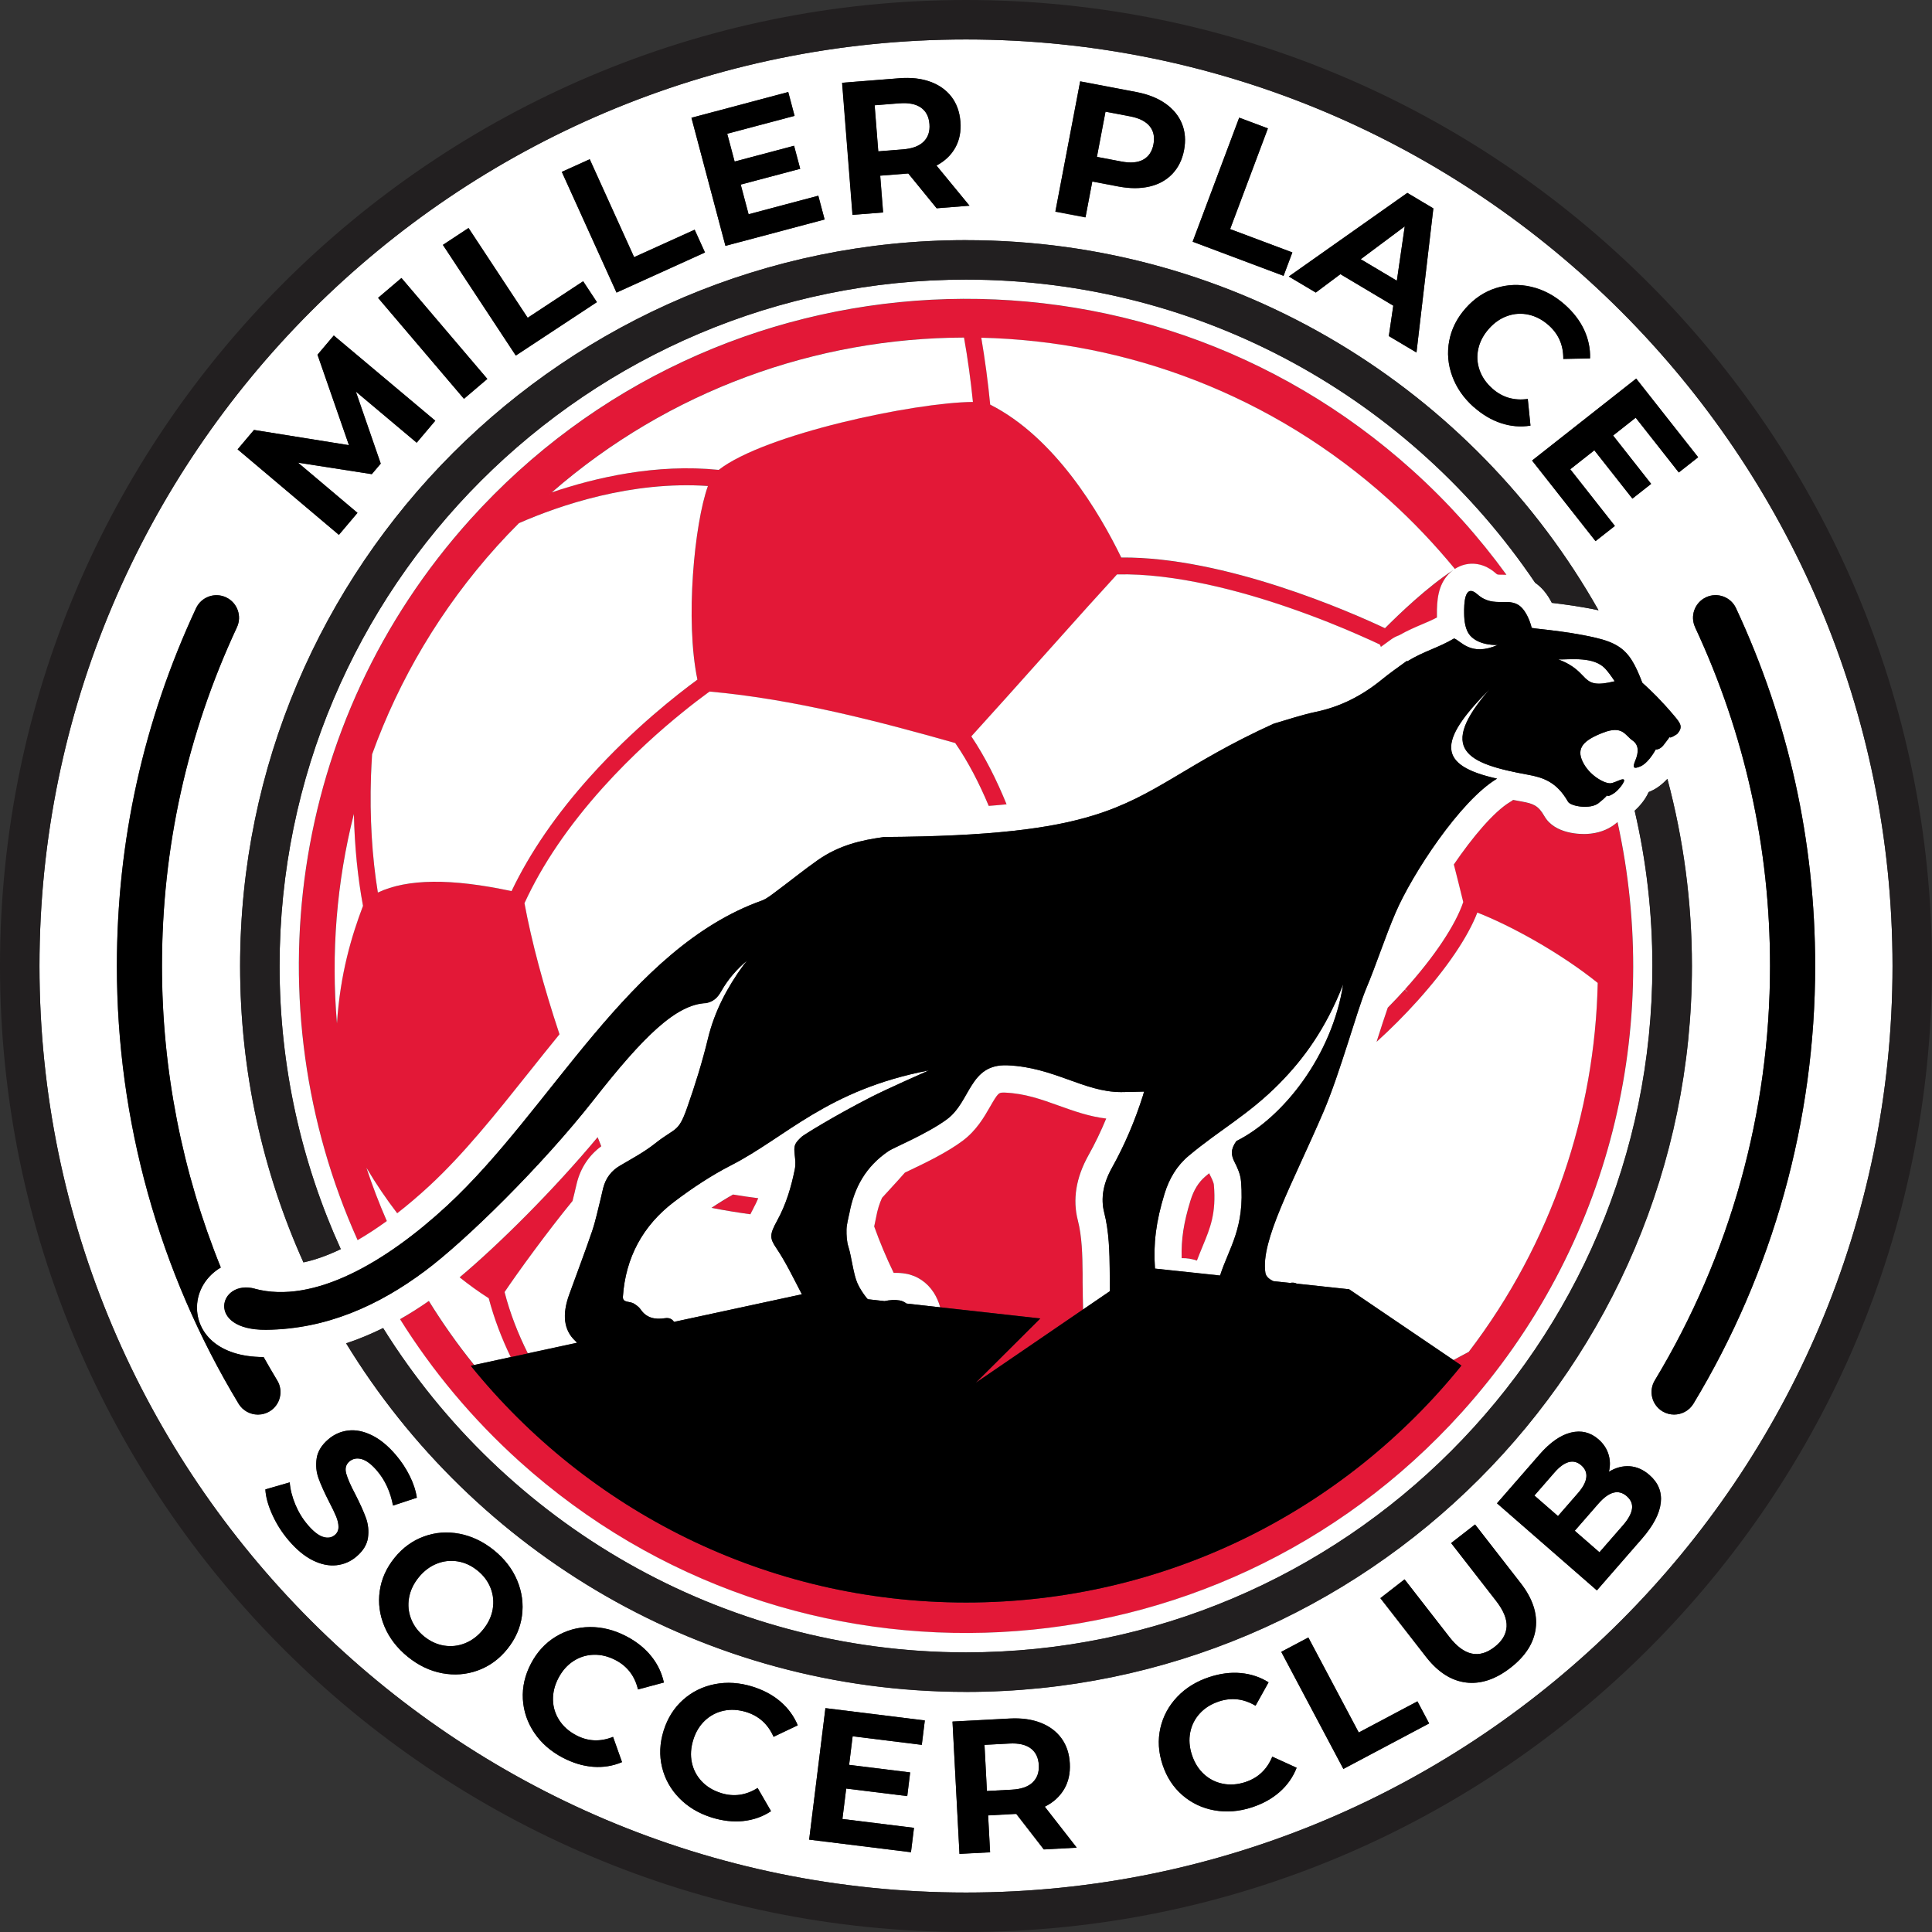 <?xml version="1.0" encoding="UTF-8"?>
<svg id="Layer_1" data-name="Layer 1" xmlns="http://www.w3.org/2000/svg" viewBox="0 0 351.42 351.43">
  <rect x="0" y="0" width="351.42" height="351.43" fill="#333333" stroke="none"/>
  <defs>
    <style>
      .cls-1, .cls-2, .cls-3, .cls-4 {
        stroke-width: 0px;
      }

      .cls-2 {
        fill: #221f20;
      }

      .cls-3 {
        fill: #e31837;
      }

      .cls-4 {
        fill: #fff;
      }
    </style>
  </defs>
  <path class="cls-3" d="m91.77,235.04c2.42-3.59,7.78-10.97,12.36-16.57.11-.47.23-.94.35-1.41.06-.25.13-.54.19-.82.08-.36.16-.73.26-1.09.7-2.74,2.22-5,4.43-6.63-.22-.55-.45-1.11-.66-1.65-8.12,9.73-18.11,19.62-25.1,25.49,1.71,1.37,3.47,2.65,5.29,3.8.99,3.74,2.37,7.32,4,10.7l3.12-.67c-1.75-3.51-3.23-7.24-4.23-11.14Z"/>
  <path class="cls-3" d="m196.91,231.68c-.03-3.46-.12-6.8-.86-9.68-.99-3.82-.34-7.81,1.91-11.84,1.19-2.13,2.27-4.37,3.24-6.71-3.1-.37-5.89-1.37-8.6-2.34-3.19-1.15-6.21-2.23-9.81-2.38-.14,0-.28,0-.41,0-.7.03-.86.04-2.31,2.58-1.1,1.93-2.47,4.33-4.99,6.19-2.9,2.15-6.83,4.03-9.44,5.28-.41.2-.76.36-1.05.5-.4.45-.8.9-1.21,1.36-.98,1.08-1.97,2.16-2.95,3.23-.48,1.04-.84,2.21-1.08,3.54-.06.35-.14.71-.22,1.06-.04.18-.09.4-.13.6,1.02,2.85,2.2,5.67,3.55,8.45.74-.02,1.47.02,2.16.14,2.09.36,3.9,1.58,5.11,3.43.52.8.92,1.72,1.19,2.7l18.22,2.03-11.76,11.71,19.52-13.34c-.05-1.62-.07-3.26-.08-4.89v-1.62Z"/>
  <path class="cls-3" d="m129.43,219.7c2.38.46,4.75.85,7.07,1.17.17-.35.36-.71.56-1.08.32-.58.61-1.2.88-1.83-1.5-.19-3.03-.42-4.58-.67-1.28.72-2.59,1.53-3.92,2.42Z"/>
  <path class="cls-3" d="m265.83,248.38l-.1.05h.07c-21.22,26.26-53.69,43.06-90.08,43.06s-68.86-16.8-90.08-43.06l.59-.13c-3.01-3.74-5.76-7.63-8.24-11.64-1.75,1.21-3.49,2.32-5.24,3.31,5.86,9.38,13.11,18.12,21.74,25.89,49.78,44.86,126.51,40.85,171.37-8.93,27.25-30.25,36.47-70.44,28.34-107.38-.15.13-.31.25-.47.38-1.34,1.07-3.1,1.69-5.09,1.78-.96.05-5.83.12-7.75-3.25-1.1-1.93-2.03-2.27-4.07-2.64-.54-.1-1.07-.2-1.61-.3-.17.13-.35.25-.53.36-2.98,1.77-6.9,6.46-10.25,11.38.59,2.3,1.16,4.58,1.71,6.84-1.4,4.19-5.25,9.94-10.6,15.88l.47.43-.02.03-.47-.42v.02c-1.02,1.11-2.05,2.2-3.1,3.27-.55,1.57-1.22,3.66-1.92,5.85-.04.12-.08.24-.11.36,2.56-2.32,5.07-4.82,7.41-7.43,5.33-5.93,9.17-11.57,10.91-16.08,6.07,2.36,15.11,7.32,21.9,12.8-.52,23.64-8.28,47.23-23.48,67.13-.01,0-.04,0-.06.02-.91.48-1.81.96-2.7,1.44l1.46.99s0,0,0,.01Z"/>
  <path class="cls-3" d="m220.13,213.79c-.06-.13-.13-.25-.18-.38-.22.18-.45.37-.67.56-1.25,1.05-2.14,2.49-2.73,4.41-1.22,4.02-1.7,7.04-1.6,10.47.96-.02,1.88.12,2.77.44.34-.93.7-1.79,1.05-2.62,1.39-3.33,2.48-5.97,2.04-11.13-.04-.49-.47-1.34-.68-1.75Z"/>
  <path class="cls-3" d="m273.51,104.56c.16,0,.33,0,.51,0-4.92-6.78-10.61-13.16-17.09-18.99-49.78-44.85-126.51-40.87-171.37,8.92-33.23,36.88-39.64,88.55-20.5,131.1,1.73-1,3.5-2.16,5.31-3.47-1.38-3.19-2.62-6.42-3.71-9.7,1.76,2.95,3.63,5.71,5.6,8.28,1.92-1.49,3.87-3.14,5.83-4.96,6.31-5.83,12.05-13.04,18.12-20.66,1.84-2.31,3.69-4.63,5.57-6.93-2.94-8.86-5.05-16.75-6.37-23.84,3.21-7.02,8.03-14.1,14.31-21.08,5.32-5.9,10.7-10.6,14.27-13.5,2.04-1.67,3.69-2.9,4.73-3.66.13-.09.25-.18.36-.26,15.47,1.38,31.13,5.53,44.68,9.36,2.36,3.4,4.38,7.34,6.1,11.44,1.12-.09,2.2-.19,3.24-.29-1.8-4.41-3.92-8.65-6.41-12.36,4.2-4.62,8.62-9.57,12.94-14.4,2.8-3.13,5.54-6.2,8.15-9.1,2.06-2.29,3.84-4.24,5.41-5.96,10.59-.26,22.74,3.1,31.14,6,5.35,1.84,9.89,3.72,12.77,4.99,1.75.76,3.1,1.38,3.91,1.77.06.14.12.28.18.42.62-.46,1.26-.92,1.9-1.38.44-.31.91-.55,1.4-.72,1.54-.86,2.95-1.46,4.21-2.01.97-.41,1.83-.78,2.68-1.23,0-.15,0-.3,0-.45-.03-2.66.2-5.41,2.1-7.42.26-.28.54-.52.84-.74-4.71,3.08-9.76,7.92-12.39,10.56-6.19-2.93-29.12-13.02-47.97-12.86-3.97-8.19-12.06-21.86-23.84-27.81-.4-4.18-.96-8.25-1.62-12.17-.02,0-.05,0-.08,0,.03,0,.06,0,.08,0h0c26.5.62,52.92,10.36,74.16,29.48,4.39,3.95,8.37,8.18,12,12.59-.07.04-.13.09-.2.13.91-.64,1.96-1.01,3.06-1.07,1.65-.08,3.21.52,4.64,1.8.21.19.23.21,1.35.2Zm-207.49,60.21c-2.06,5.42-4.15,12.31-4.74,21.38-1.09-12.72-.08-25.62,3.08-38.11.12,5.88.67,11.48,1.66,16.73Zm60.84-41.15c-3.64,2.66-11.62,8.88-19.42,17.54-6.21,6.89-11.05,13.92-14.39,20.93-10.98-2.35-18.97-2.26-24.32.26-1.07-6.56-1.49-13.68-1.25-21.21.05-1.3.12-2.61.2-3.93,4.89-13.57,12.45-26.45,22.71-37.85,1.3-1.44,2.64-2.86,4.01-4.21,7.45-3.27,20.51-7.72,34.38-6.76-2.47,6.82-4.17,24.45-1.91,35.22Zm3.86-38.15c-11.36-1.15-22.36,1.38-30.36,4.09-.13.11-.26.23-.39.33.13-.1.26-.21.38-.34,0,0,0,0,.01,0,21.33-18.58,48.1-28.08,74.98-28.16.67,3.76,1.21,7.66,1.62,11.71-10.69.09-37.94,5.85-46.24,12.36Z"/>
  <path class="cls-4" d="m61.29,186.15c.59-9.06,2.68-15.95,4.74-21.38-.98-5.25-1.53-10.85-1.66-16.73-3.16,12.49-4.17,25.39-3.08,38.11Z"/>
  <path class="cls-4" d="m178.42,61.42s.06,0,.08,0h0s-.05,0-.08,0Z"/>
  <path class="cls-4" d="m100.37,89.56c8-2.71,18.99-5.25,30.36-4.09,8.31-6.51,35.55-12.27,46.24-12.36-.41-4.05-.95-7.95-1.62-11.71-26.88.08-53.65,9.58-74.98,28.16Z"/>
  <path class="cls-4" d="m99.98,89.89c.13-.1.27-.22.39-.33,0,0-.01,0-.01,0-.13.12-.26.24-.38.34Z"/>
  <path class="cls-4" d="m94.4,95.15c-1.37,1.36-2.71,2.77-4.01,4.21-10.26,11.39-17.82,24.28-22.71,37.85-.08,1.33-.15,2.64-.2,3.93-.24,7.53.18,14.65,1.25,21.21,5.36-2.53,13.34-2.61,24.32-.26,3.34-7.01,8.18-14.04,14.39-20.93,7.8-8.66,15.78-14.88,19.42-17.54-2.26-10.78-.55-28.4,1.91-35.22-13.88-.96-26.93,3.49-34.38,6.76Z"/>
  <path class="cls-4" d="m7.18,175.71c0,92.93,75.6,168.53,168.53,168.53s168.53-75.6,168.53-168.53S268.64,7.18,175.71,7.18,7.18,82.78,7.18,175.71Zm36.21,79.61c-14.49-23.99-22.14-51.52-22.14-79.61,0-22.7,4.85-44.6,14.4-65.09.96-2.05,3.4-2.94,5.45-1.98,2.05.96,2.94,3.4,1.98,5.45-9.05,19.39-13.63,40.12-13.63,61.61,0,18.89,3.67,37.5,10.7,54.84-2.55,1.5-4.26,4.13-4.33,7.12-.09,4.58,3.62,9.16,12.12,9.17.8,1.42,1.61,2.83,2.46,4.23,1.17,1.94.55,4.46-1.39,5.63-.66.4-1.39.59-2.12.59-1.39,0-2.75-.71-3.52-1.98Zm2.97-20.9c10.77,2.87,23.94-4.91,35-15.14,18.93-17.52,33-46.83,57.23-55.47.9-.32,1.81-1.07,2.67-1.72,2.5-1.86,4.94-3.84,7.46-5.61,3.99-2.8,8.05-3.67,12.09-4.23,19.36-.13,30.22-1.5,38.08-3.93,11.54-3.54,16.65-9.33,32.79-16.68,2.58-.76,5.18-1.63,7.75-2.17,4.19-.88,8.19-2.78,12.04-5.95,1.12-.92,2.8-2.13,4.45-3.31l.08.08c3.03-1.86,5.59-2.43,8.51-4.16,1.26.45,3.01,3.33,7.92,1.19,0,0-3.39.2-5.04-1.76-.86-1.01-1.05-2.65-1.06-3.99-.02-1.6,0-5.61,2.43-3.45,3.1,2.75,6.03.07,8.21,2.6,1.17,1.37,1.63,3.44,1.63,3.44-.26.19,5.73.47,11.64,1.84,1.74.41,3.07.89,4.13,1.57,2,1.28,3.08,3.23,4.37,6.62,1.64,1.46,3.51,3.3,5.74,5.94,1.22,1.44,1.74,2.11.58,3.39-1.53,1-1.33.5-1.33.5,0,0-.43.62-1.14,1.52-.71.9-1.41.78-1.41.78-.55,1.01-1.64,2.58-2.74,3.06-1.38.61-1.48.19-.98-1.02.6-1.42.73-2.83-.5-3.67-1.39-.96-1.8-2.79-5.36-1.42-3.56,1.37-4.91,2.79-3.71,5.28,1.2,2.49,3.88,3.93,4.99,3.93.53,0,1.47-.51,2-.67,1.45-.45-.33,1.77-1.11,2.34-1.37.99-1.47.51-1.47.51,0,0-.04.25-1.53,1.43s-5.07.58-5.55-.27c-2.07-3.65-4.62-4.42-7.27-4.9-11.24-2.04-16.51-4.59-6.97-15.57-9.74,9.73-9.37,13.9,1.34,16.28-6.73,4-15.48,17.44-18.45,24.36-1.96,4.56-3.44,9.26-5.36,13.83-1.68,4-4.73,15.33-7.77,22.42-5.62,13.08-11.49,23.44-10.56,29.29.11.67.72,1.18,1.48,1.51l3.04.32c.39-.11.84-.05,1.19.13l9.52,1.02,18.97,12.87c.89-.48,1.79-.95,2.7-1.44.01-.01.04-.01.06-.02,15.2-19.91,22.96-43.49,23.48-67.13-6.8-5.48-15.84-10.44-21.9-12.8-1.74,4.51-5.58,10.15-10.91,16.08-2.34,2.6-4.85,5.11-7.41,7.43.04-.12.08-.24.11-.36.7-2.19,1.37-4.28,1.92-5.85,1.05-1.07,2.09-2.16,3.09-3.27v-.02s.49.42.49.42l.02-.03-.47-.43c5.35-5.94,9.19-11.69,10.6-15.88-.55-2.25-1.12-4.54-1.71-6.84,3.35-4.91,7.27-9.61,10.25-11.38.19-.11.37-.23.53-.36.53.1,1.07.21,1.61.3,2.03.37,2.97.71,4.07,2.64,1.92,3.37,6.8,3.3,7.75,3.25,1.98-.1,3.74-.72,5.09-1.78.16-.13.31-.25.47-.38,8.13,36.95-1.08,77.14-28.34,107.38-44.86,49.78-121.59,53.79-171.37,8.93-8.63-7.78-15.88-16.51-21.74-25.89,1.75-.99,3.5-2.1,5.24-3.31,2.48,4.01,5.22,7.9,8.24,11.64l6.65-1.44c-1.63-3.37-3.01-6.95-4-10.7-1.82-1.16-3.58-2.43-5.29-3.8,6.99-5.86,16.98-15.75,25.1-25.49.22.55.44,1.1.66,1.65-2.21,1.63-3.73,3.89-4.43,6.63-.09.36-.17.73-.26,1.09-.06.28-.13.56-.19.82-.12.47-.23.94-.35,1.41-4.58,5.59-9.94,12.97-12.36,16.57,1,3.9,2.48,7.64,4.23,11.14l8.98-1.94c-.12-.12-.24-.24-.36-.36-2.08-1.96-2.39-4.78-1.09-8.38,1.38-3.84,2.85-7.66,4.16-11.51.67-1.95,1.07-3.94,1.57-5.92.16-.65.29-1.29.45-1.94.48-1.87,1.5-3.18,3.07-4.1,2.15-1.27,4.35-2.43,6.37-4.03,3.73-2.96,4.21-1.9,5.81-6.43,1.48-4.19,2.79-8.44,3.82-12.67,1.19-4.93,3.48-9.28,6.5-13.41.2-.27.41-.52.62-.78-1.84,1.55-3.46,3.38-4.69,5.56-.76,1.35-1.5,1.91-2.76,2.19-5.44.2-11.38,6.01-20.49,17.64-9.33,11.89-23.26,25.58-30.65,31.08-8.4,6.27-17.93,10.6-28.91,10.7-10.98.09-8.61-9.23-2.03-7.47Zm218.09-130.79c.07-.04.13-.09.2-.13-3.63-4.41-7.62-8.65-12-12.59-21.24-19.13-47.65-28.86-74.16-29.48.66,3.92,1.22,7.99,1.62,12.17,11.78,5.96,19.87,19.63,23.84,27.81,18.85-.16,41.78,9.93,47.97,12.86,2.63-2.64,7.68-7.48,12.39-10.56-.3.22-.58.47-.84.74-1.9,2.02-2.13,4.76-2.1,7.42,0,.15,0,.3,0,.45-.85.45-1.71.82-2.68,1.23-1.27.54-2.68,1.14-4.21,2.01-.49.17-.96.41-1.4.72-.64.46-1.28.92-1.9,1.38-.06-.14-.12-.28-.18-.42-.81-.39-2.16-1.01-3.91-1.77-2.87-1.27-7.42-3.15-12.77-4.99-8.4-2.9-20.55-6.25-31.14-6-1.57,1.72-3.35,3.67-5.41,5.96-2.61,2.9-5.35,5.97-8.15,9.1-4.31,4.83-8.74,9.78-12.94,14.4,2.49,3.71,4.61,7.94,6.41,12.36-1.04.11-2.12.2-3.24.29-1.72-4.09-3.74-8.04-6.1-11.44-13.55-3.83-29.21-7.98-44.68-9.36-.11.07-.23.17-.36.26-1.03.76-2.69,1.99-4.73,3.66-3.58,2.9-8.95,7.59-14.27,13.5-6.28,6.98-11.1,14.06-14.31,21.08,1.32,7.08,3.43,14.98,6.37,23.84-1.88,2.3-3.73,4.62-5.57,6.93-6.08,7.63-11.82,14.83-18.12,20.66-1.97,1.82-3.91,3.47-5.83,4.96-1.97-2.57-3.84-5.32-5.6-8.28,1.08,3.28,2.32,6.51,3.71,9.7-1.81,1.31-3.58,2.47-5.31,3.47-19.14-42.54-12.73-94.22,20.5-131.1,44.86-49.79,121.59-53.77,171.37-8.92,6.47,5.83,12.17,12.21,17.09,18.99-.18,0-.35,0-.51,0-1.12,0-1.14-.01-1.35-.2-1.43-1.28-2.99-1.88-4.64-1.8-1.1.06-2.16.43-3.06,1.07ZM62.97,244.36c2.26-.75,4.5-1.68,6.73-2.78,22.06,35.39,61.33,58.99,106.02,58.99,68.84,0,124.85-56.01,124.85-124.85,0-9.71-1.11-19.16-3.22-28.24.76-.69,1.89-1.89,2.55-3.4.11-.04.23-.09.34-.14,1.2-.52,2.22-1.36,3.06-2.25,2.9,10.86,4.46,22.27,4.46,34.04,0,72.8-59.23,132.03-132.03,132.03-47.68,0-89.53-25.4-112.74-63.39Zm219.3-134.7c-.38-.75-.86-1.54-1.48-2.25-.5-.58-1.02-1.04-1.56-1.41-22.46-33.24-60.48-55.14-103.53-55.14-68.84,0-124.85,56.01-124.85,124.85,0,18.35,3.98,35.79,11.13,51.5-2.38,1.14-4.66,1.96-6.79,2.41-7.4-16.47-11.52-34.72-11.52-53.91,0-72.8,59.23-132.03,132.03-132.03,49.31,0,92.38,27.17,115.05,67.32-3.21-.69-6.36-1.1-8.49-1.35Zm-216.49,155.75c-.87-.24-1.62-.09-2.25.44-.63.54-.82,1.26-.57,2.18.25.92.8,2.17,1.65,3.77.86,1.68,1.5,3.11,1.93,4.28.43,1.17.55,2.39.38,3.63-.17,1.25-.87,2.39-2.1,3.43-1.05.89-2.26,1.42-3.62,1.57-1.36.15-2.8-.14-4.3-.88-1.5-.74-2.97-1.95-4.4-3.63-1.24-1.45-2.23-3.02-2.99-4.71-.76-1.69-1.18-3.21-1.25-4.57l4.43-1.28c.09,1.28.43,2.61,1,3.99.57,1.38,1.32,2.61,2.24,3.7,1.03,1.21,1.97,1.94,2.81,2.22.85.27,1.57.15,2.17-.35.44-.37.65-.85.65-1.44,0-.59-.14-1.22-.42-1.9-.28-.68-.7-1.57-1.27-2.65-.86-1.68-1.5-3.11-1.93-4.28-.43-1.17-.55-2.39-.35-3.66.19-1.26.9-2.42,2.12-3.46,1.07-.91,2.28-1.44,3.63-1.6,1.36-.16,2.78.13,4.28.86,1.5.73,2.96,1.94,4.39,3.61,1,1.17,1.83,2.44,2.5,3.79.67,1.36,1.1,2.68,1.3,3.96l-4.34,1.43c-.48-2.51-1.45-4.62-2.89-6.31-1.01-1.19-1.95-1.9-2.82-2.14Zm14.65,38.94c-2.23-.42-4.32-1.41-6.26-2.99-1.94-1.57-3.36-3.41-4.24-5.52-.88-2.1-1.17-4.25-.86-6.43.31-2.19,1.21-4.2,2.69-6.04,1.49-1.84,3.27-3.14,5.34-3.89,2.08-.76,4.23-.92,6.47-.5,2.24.43,4.33,1.43,6.28,3,1.94,1.57,3.35,3.41,4.23,5.51.87,2.1,1.16,4.24.86,6.43-.3,2.19-1.19,4.21-2.68,6.05-1.49,1.84-3.27,3.13-5.36,3.88-2.08.75-4.24.91-6.47.5Zm27.44,17.02c-1.85-.14-3.69-.7-5.54-1.67-2.17-1.14-3.89-2.65-5.15-4.52-1.26-1.87-1.95-3.91-2.08-6.11-.12-2.21.37-4.36,1.48-6.48,1.11-2.11,2.61-3.74,4.5-4.89,1.89-1.15,3.96-1.73,6.21-1.75,2.25-.02,4.48.55,6.67,1.7,1.85.97,3.35,2.18,4.5,3.61,1.15,1.44,1.91,3.03,2.29,4.78l-4.71,1.26c-.57-2.42-1.92-4.2-4.05-5.32-1.32-.69-2.65-1.02-3.99-.99-1.34.03-2.57.42-3.7,1.15-1.12.73-2.03,1.76-2.73,3.08-.69,1.32-1.02,2.65-.99,3.99.03,1.34.42,2.57,1.15,3.7.73,1.12,1.76,2.03,3.08,2.73,2.13,1.12,4.36,1.22,6.69.29l1.63,4.59c-1.67.71-3.42.99-5.27.85Zm27.34,9.86c-1.84.2-3.76-.02-5.75-.64-2.35-.73-4.31-1.9-5.89-3.51-1.58-1.61-2.63-3.49-3.15-5.63-.52-2.15-.43-4.36.28-6.64.71-2.28,1.89-4.15,3.54-5.63,1.65-1.47,3.58-2.42,5.79-2.85,2.21-.43,4.5-.28,6.87.46,1.99.62,3.69,1.53,5.08,2.74,1.39,1.2,2.43,2.63,3.12,4.29l-4.4,2.09c-1-2.28-2.65-3.78-4.95-4.5-1.43-.44-2.79-.53-4.11-.25-1.31.28-2.45.88-3.43,1.8-.97.92-1.68,2.1-2.12,3.52-.44,1.42-.53,2.79-.25,4.11.28,1.31.88,2.45,1.8,3.43.92.97,2.1,1.68,3.52,2.12,2.3.72,4.51.41,6.64-.93l2.44,4.22c-1.51,1-3.19,1.59-5.03,1.79Zm30.49,5.68l-18.52-2.29,2.96-23.92,18.08,2.24-.55,4.44-12.58-1.56-.64,5.2,11.11,1.37-.53,4.31-11.11-1.37-.69,5.54,13.02,1.61-.55,4.44Zm24.17-.52l-5-6.46h-.28s-4.85.27-4.85.27l.36,6.71-5.57.29-1.27-24.07,10.42-.55c2.13-.11,4,.14,5.61.77,1.61.63,2.87,1.57,3.79,2.83.92,1.26,1.42,2.79,1.52,4.57.09,1.79-.25,3.35-1.04,4.69-.79,1.34-1.96,2.4-3.51,3.17l5.81,7.45-5.98.32Zm42.92-10.47c-1.38,1.23-3.07,2.17-5.05,2.82-2.33.77-4.61.95-6.83.56-2.22-.39-4.17-1.31-5.84-2.76-1.67-1.44-2.88-3.3-3.62-5.57-.75-2.27-.87-4.48-.39-6.63.49-2.15,1.51-4.05,3.06-5.68,1.55-1.63,3.51-2.84,5.86-3.61,1.98-.65,3.89-.89,5.73-.72,1.83.17,3.51.73,5.03,1.68l-2.37,4.26c-2.14-1.28-4.35-1.54-6.64-.79-1.42.47-2.58,1.19-3.49,2.18-.91.99-1.49,2.14-1.75,3.46-.26,1.32-.15,2.68.31,4.1.47,1.42,1.19,2.58,2.18,3.49.99.91,2.14,1.49,3.46,1.75,1.32.26,2.68.15,4.1-.31,2.29-.75,3.91-2.29,4.87-4.61l4.43,2.02c-.65,1.69-1.67,3.15-3.06,4.37Zm11.56-4.17l-11.3-21.29,4.93-2.61,9.17,17.28,10.68-5.66,2.13,4.02-15.61,8.28Zm34.98-25.59c-.34,2.68-1.87,5.08-4.59,7.19-2.72,2.11-5.42,3.01-8.1,2.68-2.68-.33-5.11-1.89-7.28-4.68l-8.29-10.66,4.4-3.42,8.16,10.49c2.65,3.41,5.39,4.01,8.21,1.81,1.38-1.07,2.11-2.3,2.19-3.69.08-1.39-.56-2.96-1.93-4.72l-8.16-10.49,4.35-3.38,8.29,10.66c2.17,2.79,3.08,5.53,2.74,8.21Zm22.76-22.8c-.22,1.98-1.37,4.16-3.43,6.53l-8.19,9.4-18.17-15.84,7.74-8.88c1.93-2.21,3.84-3.54,5.72-3.99,1.88-.45,3.55-.04,5,1.23.88.77,1.49,1.67,1.81,2.7.32,1.03.35,2.1.09,3.2,1.23-.75,2.49-1.09,3.77-1,1.28.08,2.49.61,3.61,1.6,1.59,1.39,2.28,3.07,2.06,5.06Zm8.23-164.72c2.05-.96,4.5-.07,5.45,1.98,9.56,20.48,14.4,42.38,14.4,65.09,0,28.09-7.66,55.62-22.14,79.61-.77,1.28-2.13,1.98-3.52,1.98-.72,0-1.45-.19-2.12-.59-1.94-1.17-2.56-3.69-1.39-5.63,13.71-22.71,20.96-48.77,20.96-75.37,0-21.49-4.59-42.22-13.63-61.61-.96-2.05-.07-4.5,1.98-5.45Zm-12.7-39.78l11.27,14.31-3.52,2.77-7.84-9.96-4.11,3.24,6.92,8.79-3.41,2.68-6.92-8.79-4.38,3.45,8.12,10.31-3.52,2.77-11.55-14.66,18.94-14.91Zm-34.01-6.86c.41-2.17,1.4-4.15,2.98-5.94,1.58-1.79,3.43-3.01,5.53-3.68,2.11-.66,4.26-.74,6.45-.22,2.19.52,4.22,1.6,6.07,3.24,1.56,1.39,2.73,2.91,3.51,4.58.77,1.67,1.14,3.4,1.08,5.19l-4.87.1c.03-2.49-.86-4.53-2.66-6.13-1.12-.99-2.33-1.63-3.64-1.92-1.31-.29-2.6-.21-3.86.23s-2.39,1.22-3.38,2.34c-.99,1.12-1.63,2.33-1.92,3.64-.29,1.31-.21,2.6.23,3.86.44,1.27,1.22,2.39,2.34,3.38,1.8,1.6,3.95,2.23,6.43,1.88l.49,4.85c-1.79.29-3.56.14-5.32-.44-1.76-.58-3.42-1.56-4.98-2.94-1.84-1.63-3.15-3.5-3.92-5.62-.78-2.12-.97-4.26-.56-6.43Zm-2.89-24.1l-3.07,26.22-5.03-2.99.81-5.53-9.62-5.73-4.48,3.35-4.91-2.92,21.56-15.21,4.73,2.82Zm-35.31-16.5l5.22,1.96-6.87,18.31,11.32,4.25-1.6,4.26-16.54-6.21,8.47-22.57Zm-28.93-6.58l10.25,1.95c2.1.4,3.85,1.1,5.26,2.09,1.41.99,2.41,2.21,3,3.66.59,1.44.72,3.05.38,4.81-.33,1.74-1.04,3.17-2.12,4.31-1.08,1.14-2.46,1.9-4.14,2.3-1.68.39-3.56.39-5.66,0l-4.77-.91-1.24,6.53-5.48-1.04,4.51-23.68Zm-32.89-.58c2.13-.17,4,.04,5.63.63,1.62.59,2.91,1.5,3.86,2.74.95,1.24,1.49,2.75,1.63,4.53.14,1.78-.17,3.36-.93,4.72-.76,1.36-1.9,2.45-3.42,3.26l6,7.3-5.97.47-5.16-6.33-.27.02-4.84.38.53,6.69-5.56.44-1.89-24.03,10.4-.82Zm-20.2,2.51l1.15,4.33-12.25,3.25,1.34,5.06,10.82-2.87,1.11,4.19-10.82,2.87,1.43,5.39,12.68-3.37,1.15,4.33-18.04,4.79-6.19-23.3,17.61-4.68Zm-36.11,12.22l8.08,17.81,11.01-4.99,1.88,4.14-16.09,7.29-9.95-21.95,5.08-2.3Zm-22.04,12.51l10.76,16.33,10.09-6.65,2.5,3.8-14.75,9.72-13.26-20.13,4.66-3.07Zm-12.2,9.09l15.62,18.36-4.25,3.62-15.62-18.36,4.25-3.62Zm-12.31,10.46l18.46,15.5-3.38,4-11.07-9.31,4.53,13.11-1.62,1.92-13.42-2.09,10.81,9.13-3.38,4-18.42-15.55,2.98-3.53,17.27,2.77-5.71-16.45,2.96-3.5Z"/>
  <path class="cls-4" d="m207.95,29.04c.99-.55,1.61-1.48,1.86-2.78.25-1.33.02-2.43-.7-3.31-.72-.87-1.91-1.47-3.55-1.78l-4.47-.85-1.56,8.22,4.47.85c1.65.31,2.96.2,3.96-.35Z"/>
  <path class="cls-4" d="m288.54,268.75c.1-.85-.2-1.59-.91-2.21-.71-.62-1.47-.81-2.3-.59-.82.23-1.69.86-2.59,1.9l-3.64,4.18,4.28,3.73,3.64-4.18c.91-1.04,1.41-1.98,1.51-2.84Z"/>
  <path class="cls-4" d="m86.87,285.67c-1.11-.9-2.31-1.45-3.61-1.67-1.3-.21-2.58-.07-3.82.43-1.24.5-2.34,1.33-3.28,2.49-.94,1.16-1.52,2.4-1.75,3.72-.23,1.32-.1,2.6.38,3.83.48,1.23,1.27,2.29,2.38,3.19,1.11.9,2.31,1.45,3.62,1.66,1.3.21,2.58.07,3.82-.43,1.24-.5,2.34-1.33,3.28-2.49.94-1.16,1.52-2.4,1.75-3.72.23-1.32.1-2.6-.38-3.83-.48-1.23-1.27-2.29-2.38-3.19Z"/>
  <path class="cls-4" d="m187.49,318.02c-.91-.68-2.2-.97-3.87-.88l-4.54.24.44,8.39,4.54-.24c1.67-.09,2.93-.52,3.76-1.3.83-.78,1.21-1.83,1.14-3.16-.07-1.35-.56-2.37-1.47-3.04Z"/>
  <path class="cls-4" d="m290.72,273.53l-4.28,4.91,4.49,3.91,4.28-4.91c.96-1.11,1.51-2.1,1.64-2.98.13-.88-.19-1.65-.95-2.31-1.51-1.31-3.23-.85-5.18,1.38Z"/>
  <path class="cls-4" d="m164.28,27.17c1.67-.13,2.91-.6,3.72-1.4.81-.8,1.17-1.86,1.06-3.19-.11-1.35-.62-2.35-1.55-3-.93-.65-2.23-.91-3.9-.78l-4.53.36.66,8.38,4.53-.36Z"/>
  <polygon class="cls-4" points="255.51 41.17 247.51 47.15 254.08 51.06 255.51 41.17"/>
  <path class="cls-2" d="m351.42,175.71C351.42,78.82,272.6,0,175.71,0S0,78.82,0,175.71s78.82,175.71,175.71,175.71,175.71-78.82,175.71-175.71Zm-7.18,0c0,92.93-75.6,168.53-168.53,168.53S7.18,268.64,7.18,175.71,82.78,7.18,175.71,7.18s168.53,75.6,168.53,168.53Z"/>
  <path class="cls-2" d="m175.71,43.68c-72.8,0-132.03,59.23-132.03,132.03,0,19.19,4.12,37.44,11.52,53.91,2.13-.45,4.41-1.27,6.79-2.41-7.14-15.71-11.13-33.15-11.13-51.5,0-68.84,56.01-124.85,124.85-124.85,43.04,0,81.07,21.9,103.53,55.14.53.37,1.06.83,1.56,1.41.61.71,1.1,1.5,1.48,2.25,2.13.25,5.28.66,8.49,1.35-22.67-40.15-65.74-67.32-115.05-67.32Z"/>
  <path class="cls-2" d="m175.71,307.74c72.8,0,132.03-59.23,132.03-132.03,0-11.77-1.56-23.17-4.46-34.04-.84.9-1.85,1.73-3.06,2.25-.11.05-.23.1-.34.14-.66,1.51-1.79,2.71-2.55,3.4,2.11,9.08,3.22,18.53,3.22,28.24,0,68.84-56.01,124.85-124.85,124.85-44.68,0-83.95-23.6-106.02-58.99-2.23,1.1-4.47,2.03-6.73,2.78,23.21,37.98,65.07,63.39,112.74,63.39Z"/>
  <polygon class="cls-1" points="46.19 78.2 43.21 81.73 61.63 97.28 65.01 93.28 54.19 84.15 67.61 86.24 69.24 84.32 64.71 71.22 75.78 80.52 79.16 76.52 60.7 61.02 57.74 64.52 63.46 80.97 46.19 78.2"/>
  <rect class="cls-1" x="75.91" y="49.5" width="5.58" height="24.1" transform="translate(-21.13 65.68) rotate(-40.4)"/>
  <polygon class="cls-1" points="108.56 54.95 106.06 51.16 95.97 57.8 85.21 41.47 80.55 44.54 93.81 64.67 108.56 54.95"/>
  <polygon class="cls-1" points="128.22 45.92 126.34 41.78 115.33 46.77 107.26 28.96 102.18 31.26 112.13 53.22 128.22 45.92"/>
  <polygon class="cls-1" points="149.99 39.92 148.84 35.6 136.16 38.97 134.73 33.57 145.55 30.7 144.43 26.51 133.62 29.38 132.27 24.32 144.52 21.07 143.37 16.74 125.77 21.42 131.95 44.72 149.99 39.92"/>
  <path class="cls-1" d="m160.62,38.64l-.53-6.69,4.84-.38.27-.02,5.16,6.33,5.97-.47-6-7.3c1.52-.81,2.67-1.9,3.42-3.26.76-1.36,1.07-2.93.93-4.72-.14-1.78-.69-3.3-1.63-4.53-.95-1.24-2.24-2.15-3.86-2.74-1.62-.59-3.5-.8-5.63-.63l-10.4.82,1.89,24.03,5.56-.44Zm3-19.85c1.67-.13,2.97.13,3.9.78.93.65,1.44,1.65,1.55,3,.1,1.33-.25,2.39-1.06,3.19-.81.8-2.05,1.27-3.72,1.4l-4.53.36-.66-8.38,4.53-.36Z"/>
  <path class="cls-1" d="m198.68,33l4.77.91c2.1.4,3.98.4,5.66,0,1.68-.39,3.05-1.16,4.14-2.3,1.08-1.14,1.79-2.57,2.12-4.31.33-1.76.21-3.36-.38-4.81-.59-1.44-1.59-2.66-3-3.66-1.41-.99-3.17-1.69-5.26-2.09l-10.25-1.95-4.51,23.68,5.48,1.04,1.24-6.53Zm2.41-12.69l4.47.85c1.65.31,2.83.91,3.55,1.78.72.87.96,1.98.7,3.31-.25,1.31-.87,2.24-1.86,2.78-.99.55-2.31.66-3.96.35l-4.47-.85,1.56-8.22Z"/>
  <polygon class="cls-1" points="235.07 45.91 223.75 41.67 230.62 23.35 225.4 21.4 216.93 43.96 233.47 50.17 235.07 45.91"/>
  <path class="cls-1" d="m239.33,53.22l4.48-3.35,9.62,5.73-.81,5.53,5.03,2.99,3.07-26.22-4.73-2.82-21.56,15.21,4.91,2.92Zm16.19-12.04l-1.44,9.88-6.57-3.91,8.01-5.97Z"/>
  <path class="cls-1" d="m268.08,74.05c1.56,1.39,3.22,2.37,4.98,2.94,1.76.58,3.53.72,5.32.44l-.49-4.85c-2.48.35-4.63-.28-6.43-1.88-1.12-.99-1.9-2.12-2.34-3.38-.44-1.27-.52-2.55-.23-3.86.29-1.31.93-2.52,1.92-3.64.99-1.12,2.12-1.9,3.38-2.34s2.55-.52,3.86-.23c1.31.29,2.52.93,3.64,1.92,1.8,1.6,2.69,3.64,2.66,6.13l4.87-.1c.05-1.79-.31-3.52-1.08-5.19-.78-1.67-1.95-3.2-3.51-4.58-1.86-1.64-3.88-2.73-6.07-3.24-2.19-.52-4.34-.45-6.45.22-2.11.66-3.95,1.89-5.53,3.68-1.58,1.79-2.58,3.77-2.98,5.94-.41,2.17-.22,4.31.56,6.43.78,2.12,2.09,3.99,3.92,5.62Z"/>
  <polygon class="cls-1" points="290.21 98.43 293.73 95.67 285.62 85.36 290 81.91 296.92 90.7 300.33 88.02 293.41 79.22 297.52 75.98 305.36 85.94 308.88 83.17 297.61 68.86 278.67 83.77 290.21 98.43"/>
  <path class="cls-1" d="m75.83,272.42c-.19-1.29-.62-2.61-1.3-3.96-.67-1.36-1.51-2.62-2.5-3.79-1.43-1.68-2.89-2.88-4.39-3.61-1.5-.73-2.92-1.02-4.28-.86-1.36.16-2.57.69-3.63,1.6-1.22,1.04-1.93,2.19-2.12,3.46-.19,1.26-.07,2.48.35,3.66.43,1.17,1.07,2.6,1.93,4.28.56,1.09.99,1.97,1.27,2.65.28.68.42,1.32.42,1.9,0,.59-.22,1.07-.65,1.44-.59.51-1.32.62-2.17.35-.85-.27-1.79-1.01-2.81-2.22-.92-1.08-1.67-2.32-2.24-3.7-.57-1.38-.91-2.71-1-3.99l-4.43,1.28c.07,1.36.49,2.88,1.25,4.57.76,1.69,1.76,3.26,2.99,4.71,1.43,1.68,2.9,2.89,4.4,3.63,1.5.74,2.94,1.03,4.3.88,1.36-.15,2.57-.67,3.62-1.57,1.22-1.04,1.92-2.19,2.1-3.43.17-1.25.05-2.46-.38-3.63-.43-1.17-1.07-2.6-1.93-4.28-.85-1.6-1.4-2.86-1.65-3.77-.25-.92-.06-1.64.57-2.18.63-.54,1.38-.68,2.25-.44.87.24,1.81.95,2.82,2.14,1.44,1.69,2.41,3.8,2.89,6.31l4.34-1.43Z"/>
  <path class="cls-1" d="m92.26,299.97c1.49-1.84,2.38-3.85,2.68-6.05.3-2.19.01-4.34-.86-6.43-.87-2.1-2.28-3.93-4.23-5.51-1.94-1.57-4.04-2.57-6.28-3-2.24-.43-4.4-.26-6.47.5-2.07.76-3.86,2.05-5.34,3.89-1.49,1.84-2.39,3.85-2.69,6.04-.31,2.19-.02,4.33.86,6.43.88,2.1,2.3,3.94,4.24,5.52,1.94,1.57,4.03,2.57,6.26,2.99,2.23.42,4.39.25,6.47-.5,2.08-.75,3.87-2.04,5.36-3.88Zm-2.64-7.28c-.23,1.32-.81,2.56-1.75,3.72-.94,1.16-2.03,1.99-3.28,2.49-1.24.5-2.52.64-3.82.43-1.3-.21-2.51-.77-3.62-1.66-1.11-.9-1.9-1.96-2.38-3.19-.48-1.23-.61-2.51-.38-3.83.23-1.32.81-2.56,1.75-3.72.94-1.16,2.03-1.99,3.28-2.49,1.24-.5,2.52-.64,3.82-.43,1.3.21,2.51.77,3.61,1.67,1.11.9,1.9,1.96,2.38,3.19.48,1.23.61,2.51.38,3.83Z"/>
  <path class="cls-1" d="m111.51,315.93c-2.33.93-4.56.83-6.69-.29-1.32-.69-2.35-1.6-3.08-2.73-.73-1.12-1.12-2.36-1.15-3.7-.03-1.34.3-2.67.99-3.99.69-1.32,1.6-2.35,2.73-3.08,1.12-.73,2.36-1.11,3.7-1.15,1.34-.03,2.67.29,3.99.99,2.13,1.12,3.48,2.9,4.05,5.32l4.71-1.26c-.38-1.75-1.14-3.35-2.29-4.78-1.15-1.43-2.65-2.64-4.5-3.61-2.19-1.15-4.42-1.72-6.67-1.7-2.25.02-4.33.61-6.21,1.75-1.89,1.15-3.39,2.78-4.5,4.89-1.11,2.11-1.6,4.27-1.48,6.48.13,2.2.82,4.24,2.08,6.11,1.26,1.87,2.98,3.37,5.15,4.52,1.85.97,3.7,1.53,5.54,1.67,1.84.14,3.6-.14,5.27-.85l-1.63-4.59Z"/>
  <path class="cls-1" d="m131.17,326.15c-1.43-.44-2.6-1.15-3.52-2.12-.92-.97-1.52-2.11-1.8-3.43-.28-1.31-.19-2.68.25-4.11.44-1.43,1.15-2.6,2.12-3.52.97-.92,2.12-1.52,3.43-1.8,1.31-.28,2.68-.19,4.11.25,2.3.72,3.95,2.22,4.95,4.5l4.4-2.09c-.69-1.66-1.73-3.09-3.12-4.29-1.39-1.2-3.09-2.11-5.08-2.74-2.37-.74-4.66-.89-6.87-.46-2.21.43-4.14,1.38-5.79,2.85-1.65,1.47-2.83,3.35-3.54,5.63-.71,2.28-.8,4.49-.28,6.64.52,2.15,1.57,4.02,3.15,5.63,1.58,1.61,3.54,2.78,5.89,3.51,1.99.62,3.91.83,5.75.64,1.84-.2,3.52-.79,5.03-1.79l-2.44-4.22c-2.12,1.34-4.33,1.64-6.64.93Z"/>
  <polygon class="cls-1" points="153.92 325.33 165.02 326.7 165.55 322.39 154.45 321.02 155.09 315.82 167.67 317.38 168.22 312.94 150.14 310.7 147.18 334.62 165.7 336.91 166.25 332.47 153.23 330.86 153.92 325.33"/>
  <path class="cls-1" d="m193.55,325.46c.79-1.34,1.14-2.91,1.04-4.69-.09-1.79-.6-3.31-1.52-4.57-.92-1.26-2.18-2.21-3.79-2.83-1.61-.63-3.48-.88-5.61-.77l-10.42.55,1.27,24.07,5.57-.29-.36-6.71,4.85-.26h.28s5,6.45,5,6.45l5.98-.32-5.81-7.45c1.55-.77,2.71-1.83,3.51-3.17Zm-5.74-1.23c-.83.78-2.09,1.21-3.76,1.3l-4.54.24-.44-8.39,4.54-.24c1.67-.09,2.96.2,3.87.88.91.68,1.4,1.69,1.47,3.04.07,1.33-.31,2.38-1.14,3.16Z"/>
  <path class="cls-1" d="m226.55,324.14c-1.42.47-2.78.57-4.1.31-1.32-.26-2.47-.84-3.46-1.75-.99-.91-1.71-2.07-2.18-3.49-.47-1.42-.57-2.78-.31-4.1.26-1.32.84-2.47,1.75-3.46.91-.99,2.07-1.71,3.49-2.18,2.29-.75,4.5-.49,6.64.79l2.37-4.26c-1.52-.95-3.2-1.51-5.03-1.68-1.83-.17-3.74.07-5.73.72-2.36.77-4.31,1.98-5.86,3.61-1.55,1.63-2.57,3.53-3.06,5.68-.49,2.15-.36,4.37.39,6.63.75,2.27,1.95,4.12,3.62,5.57,1.67,1.44,3.62,2.36,5.84,2.76,2.22.39,4.5.21,6.83-.56,1.98-.65,3.67-1.59,5.05-2.82,1.38-1.23,2.4-2.69,3.06-4.37l-4.43-2.02c-.95,2.32-2.58,3.85-4.87,4.61Z"/>
  <polygon class="cls-1" points="257.82 309.46 247.15 315.13 237.98 297.85 233.05 300.46 244.35 321.76 259.95 313.48 257.82 309.46"/>
  <path class="cls-1" d="m268.31,277.3l-4.35,3.38,8.16,10.49c1.37,1.76,2.01,3.33,1.93,4.72-.08,1.39-.81,2.62-2.19,3.69-2.83,2.2-5.56,1.59-8.21-1.81l-8.16-10.49-4.4,3.42,8.29,10.66c2.17,2.79,4.6,4.35,7.28,4.68,2.68.33,5.38-.57,8.1-2.68,2.72-2.11,4.25-4.51,4.59-7.19.34-2.68-.57-5.42-2.74-8.21l-8.29-10.66Z"/>
  <path class="cls-1" d="m300.03,268.3c-1.12-.98-2.33-1.51-3.61-1.6-1.28-.08-2.54.25-3.77,1,.27-1.11.24-2.18-.09-3.2-.32-1.03-.93-1.93-1.81-2.7-1.45-1.27-3.12-1.68-5-1.23-1.88.45-3.79,1.78-5.72,3.99l-7.74,8.88,18.17,15.84,8.19-9.4c2.07-2.37,3.21-4.55,3.43-6.53.22-1.98-.46-3.67-2.06-5.06Zm-20.93,3.73l3.64-4.18c.9-1.04,1.77-1.67,2.59-1.9.82-.23,1.59-.03,2.3.59.71.62,1.01,1.35.91,2.21-.1.85-.61,1.8-1.51,2.84l-3.64,4.18-4.28-3.73Zm17.75,2.43c-.13.88-.67,1.87-1.64,2.98l-4.28,4.91-4.49-3.91,4.28-4.91c1.95-2.23,3.67-2.69,5.18-1.38.76.66,1.08,1.44.95,2.31Z"/>
  <path class="cls-1" d="m50.42,251.08c-.84-1.4-1.66-2.81-2.46-4.23-8.5-.01-12.22-4.59-12.12-9.17.06-2.99,1.78-5.63,4.33-7.12-7.03-17.34-10.7-35.95-10.7-54.84,0-21.49,4.59-42.22,13.63-61.61.96-2.05.07-4.5-1.98-5.45-2.05-.96-4.5-.07-5.45,1.98-9.56,20.48-14.4,42.38-14.4,65.09,0,28.09,7.66,55.62,22.14,79.61.77,1.28,2.13,1.98,3.52,1.98.72,0,1.45-.19,2.12-.59,1.94-1.17,2.56-3.69,1.39-5.63Z"/>
  <path class="cls-1" d="m308.33,114.1c9.05,19.39,13.63,40.12,13.63,61.61,0,26.6-7.25,52.66-20.96,75.37-1.17,1.94-.55,4.46,1.39,5.63.66.4,1.39.59,2.12.59,1.39,0,2.75-.71,3.52-1.98,14.49-23.99,22.14-51.52,22.14-79.61,0-22.7-4.85-44.6-14.4-65.09-.96-2.05-3.4-2.94-5.45-1.98-2.05.96-2.94,3.4-1.98,5.45Z"/>
  <path class="cls-4" d="m293.7,123.92c-.64-.97-1.19-1.72-1.71-2.28-2.09-2.23-6.12-1.66-8.55-1.68,6.13,2.25,3.65,5.61,10.26,3.97Z"/>
  <path class="cls-4" d="m232.8,196.98c-5.7,5.79-10.9,8.47-16.6,13.25-2.15,1.8-3.54,4.16-4.39,6.91-1.55,5.08-2.05,8.99-1.73,13.6l11.84,1.26c1.62-5.06,4.53-8.61,3.81-17.14-.11-1.3-.64-2.46-1.18-3.51-.64-1.25-.75-2.29.34-3.81,8.42-4.21,17.39-15.43,19.43-28.57-3.21,8.22-7.28,13.68-11.53,17.99Zm-14.04,29.69c-.34.83-.7,1.69-1.05,2.62-.89-.31-1.81-.46-2.77-.44-.1-3.44.37-6.46,1.6-10.47.59-1.92,1.48-3.36,2.73-4.41.23-.19.45-.37.67-.56.06.13.12.25.18.38.21.41.64,1.25.68,1.75.44,5.16-.66,7.8-2.04,11.13Z"/>
  <path class="cls-4" d="m154.48,220.76c-.18.97-.48,1.97-.5,2.89-.02,1.09.05,2.22.35,3.15.57,1.8.9,4.97,1.64,6.63.44.98,1.03,1.86,1.66,2.65.07.09.15.17.23.25l3.04.34c.94-.2,1.9-.26,2.75-.12.46.08.88.28,1.23.56l6.14.69c-.27-.98-.67-1.89-1.19-2.7-1.21-1.86-3.03-3.08-5.11-3.43-.69-.12-1.42-.16-2.16-.14-1.35-2.78-2.53-5.6-3.55-8.45.04-.2.09-.43.13-.6.08-.35.15-.71.22-1.06.24-1.33.6-2.5,1.08-3.54.98-1.07,1.97-2.15,2.95-3.23.41-.46.81-.91,1.21-1.36.29-.14.64-.31,1.05-.5,2.6-1.24,6.54-3.12,9.44-5.28,2.51-1.87,3.89-4.27,4.99-6.19,1.45-2.54,1.62-2.55,2.31-2.58.13,0,.27,0,.41,0,3.6.15,6.62,1.23,9.81,2.38,2.71.97,5.49,1.97,8.6,2.34-.97,2.34-2.05,4.59-3.24,6.71-2.25,4.04-2.9,8.02-1.91,11.84.74,2.88.83,6.22.86,9.68v1.62c.02,1.63.04,3.26.09,4.89l4.89-3.34c-.01-1.15-.02-2.31-.03-3.46-.03-3.75-.14-7.45-1.01-10.84-.66-2.55-.2-5.26,1.41-8.14,2.35-4.2,4.19-8.59,5.62-13.08.07-.23.13-.47.22-.78-1.42.03-2.81.09-4.19.09-6.74,0-12.21-4.52-20.67-4.87-6.92-.28-6.63,6.58-10.97,9.8-3.58,2.66-9.72,5.18-10.63,5.79-4.11,2.79-6.27,6.59-7.15,11.39Z"/>
  <path class="cls-4" d="m122.57,218.64c-5.67,4.31-8.79,10.16-9.27,17.19-.09,1.23,1.2.79,2.04,1.32.44.28.89.59,1.19,1.04,1.03,1.52,2.54,1.88,4.42,1.59.8-.12,1.3.16,1.64.67l23.26-5.02c-1.5-2.88-2.98-5.94-4.62-8.36-1.25-1.85-1.29-2.47.13-5.05,1.66-3.02,2.56-6.16,3.2-9.31.18-.89.08-1.8-.01-2.64-.18-1.67-.07-2.05,1.26-3.29.38-.35,5.77-3.71,12.57-7.2,2.95-1.51,9.77-4.52,10.56-4.87-18.5,3.54-25.94,12.13-35.93,17.24-3.54,1.81-7.08,4.14-10.44,6.69Zm14.48,1.15c-.2.37-.39.72-.56,1.08-2.32-.32-4.69-.7-7.07-1.17,1.33-.89,2.64-1.7,3.92-2.42,1.55.26,3.08.48,4.58.67-.27.64-.56,1.26-.88,1.83Z"/>
  <path class="cls-1" d="m48.39,241.89c10.98-.1,20.51-4.43,28.91-10.7,7.39-5.5,21.32-19.19,30.65-31.08,9.11-11.63,15.05-17.43,20.49-17.64,1.26-.28,2-.85,2.76-2.19,1.23-2.18,2.85-4.01,4.69-5.56-.21.25-.42.51-.62.78-3.02,4.13-5.3,8.48-6.5,13.41-1.02,4.23-2.34,8.48-3.82,12.67-1.6,4.53-2.08,3.47-5.81,6.43-2.02,1.6-4.22,2.76-6.37,4.03-1.57.92-2.59,2.23-3.07,4.1-.16.65-.29,1.29-.45,1.94-.51,1.97-.91,3.97-1.57,5.92-1.31,3.85-2.78,7.67-4.16,11.51-1.3,3.6-.99,6.42,1.09,8.38.12.12.24.24.36.36l-8.98,1.94-3.12.67-6.65,1.44-.59.13c21.22,26.26,53.69,43.06,90.08,43.06s68.86-16.8,90.08-43.06h-.07l.1-.05s0,0,0-.01l-1.46-.99-18.97-12.87-9.52-1.02c-.34-.18-.79-.24-1.19-.13l-3.04-.32c-.76-.33-1.37-.83-1.48-1.51-.92-5.85,4.94-16.21,10.56-29.29,3.03-7.08,6.09-18.42,7.77-22.42,1.92-4.57,3.39-9.27,5.36-13.83,2.97-6.92,11.72-20.35,18.45-24.36-10.71-2.38-11.08-6.55-1.34-16.28-9.54,10.98-4.26,13.53,6.97,15.57,2.65.49,5.2,1.25,7.27,4.9.48.85,4.06,1.45,5.55.27s1.53-1.43,1.53-1.43c0,0,.1.48,1.47-.51.78-.57,2.56-2.78,1.11-2.34-.53.16-1.47.67-2,.67-1.11,0-3.79-1.44-4.99-3.93-1.2-2.49.16-3.9,3.71-5.28,3.56-1.37,3.97.45,5.36,1.42,1.23.85,1.09,2.25.5,3.67-.5,1.21-.41,1.62.98,1.02,1.1-.48,2.19-2.04,2.74-3.06,0,0,.69.12,1.41-.78.71-.9,1.14-1.52,1.14-1.52,0,0-.2.5,1.33-.5,1.15-1.28.63-1.95-.58-3.39-2.23-2.64-4.11-4.49-5.74-5.94-1.3-3.39-2.37-5.35-4.37-6.62-1.06-.67-2.38-1.16-4.13-1.57-5.91-1.37-11.9-1.65-11.64-1.84,0,0-.45-2.07-1.63-3.44-2.18-2.54-5.11.15-8.21-2.6-2.42-2.16-2.45,1.85-2.43,3.45.01,1.34.2,2.98,1.06,3.99,1.66,1.95,5.04,1.76,5.04,1.76-4.91,2.14-6.66-.74-7.92-1.19-2.92,1.73-5.49,2.3-8.51,4.16l-.08-.08c-1.64,1.18-3.33,2.39-4.45,3.31-3.86,3.17-7.85,5.07-12.04,5.95-2.57.54-5.17,1.41-7.75,2.17-16.14,7.34-21.25,13.13-32.79,16.68-7.87,2.42-18.72,3.8-38.08,3.93-4.04.56-8.1,1.43-12.09,4.23-2.52,1.77-4.96,3.76-7.46,5.61-.87.64-1.78,1.39-2.67,1.72-24.23,8.64-38.29,37.95-57.23,55.47-11.05,10.23-24.23,18.01-35,15.14-6.58-1.75-8.95,7.57,2.03,7.47Zm243.6-120.26c.52.56,1.07,1.31,1.71,2.28-6.61,1.64-4.13-1.71-10.26-3.97,2.42.02,6.46-.55,8.55,1.68Zm-47.66,57.36c-2.04,13.14-11.01,24.36-19.43,28.57-1.09,1.51-.98,2.55-.34,3.81.54,1.05,1.07,2.21,1.18,3.51.72,8.52-2.19,12.07-3.81,17.14l-11.84-1.26c-.32-4.62.18-8.53,1.73-13.6.84-2.76,2.24-5.12,4.39-6.91,5.7-4.79,10.9-7.46,16.6-13.25,4.24-4.31,8.32-9.77,11.53-17.99Zm-61.1,14.78c8.46.34,13.93,4.86,20.67,4.87,1.38,0,2.77-.06,4.19-.09-.09.31-.14.55-.22.78-1.43,4.49-3.27,8.87-5.62,13.08-1.6,2.87-2.06,5.58-1.41,8.14.87,3.39.98,7.09,1.01,10.84.01,1.15.01,2.31.03,3.46l-4.89,3.34-19.52,13.34,11.76-11.71-18.22-2.03-6.14-.69c-.36-.28-.77-.48-1.23-.56-.85-.15-1.81-.09-2.75.12l-3.04-.34c-.08-.08-.16-.16-.23-.25-.63-.8-1.22-1.68-1.66-2.65-.75-1.66-1.07-4.83-1.64-6.63-.3-.93-.37-2.06-.35-3.15.02-.92.32-1.92.5-2.89.88-4.8,3.03-8.6,7.15-11.39.91-.62,7.05-3.14,10.63-5.79,4.34-3.22,4.05-10.08,10.97-9.8Zm-14.28.93c-.79.35-7.61,3.36-10.56,4.87-6.8,3.49-12.19,6.85-12.57,7.2-1.33,1.24-1.45,1.62-1.26,3.29.1.84.2,1.75.01,2.64-.64,3.15-1.54,6.3-3.2,9.31-1.42,2.58-1.38,3.21-.13,5.05,1.64,2.42,3.12,5.47,4.62,8.36l-23.26,5.02c-.33-.51-.83-.79-1.64-.67-1.88.29-3.39-.07-4.42-1.59-.31-.45-.75-.76-1.19-1.04-.83-.54-2.12-.09-2.04-1.32.48-7.03,3.6-12.88,9.27-17.19,3.36-2.56,6.9-4.88,10.44-6.69,9.99-5.11,17.43-13.7,35.93-17.24Z"/>
</svg>